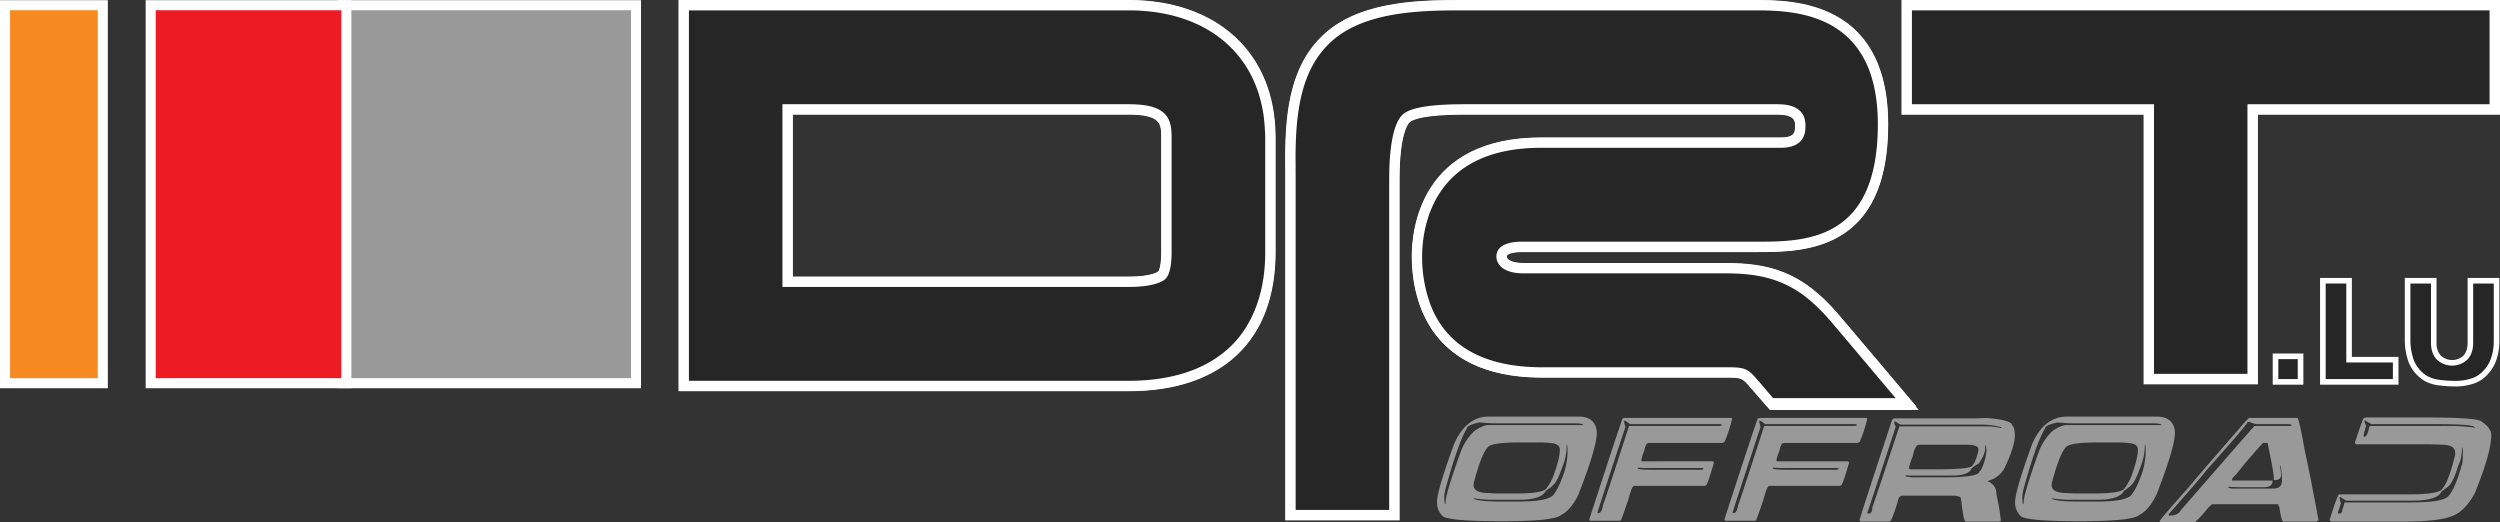 <svg id="Calque_1" data-name="Calque 1" xmlns="http://www.w3.org/2000/svg" viewBox="0 0 1413.071 295.186"><rect x="0" y="0" width="1413.071" height="295.186" fill="#333333" stroke="none"/><defs><style>.cls-1,.cls-2{fill:#262626;}.cls-2,.cls-4,.cls-5,.cls-6{stroke:#fff;stroke-width:5.681px;}.cls-3{fill:#fff;}.cls-4,.cls-7{fill:#999;}.cls-5{fill:#ed1c24;}.cls-6{fill:#f6891f;}</style></defs><title>DRT Offroad gris traits </title><rect class="cls-1" x="1286.904" y="202.109" width="12.72" height="12.998"/><polygon class="cls-1" points="1353.401 203.996 1327.045 203.996 1327.045 159.374 1313.688 159.374 1313.688 215.106 1353.401 215.106 1353.401 203.996"/><path class="cls-1" d="M1366.523,259.873a17.557,17.557,0,0,0,5.271,4.675,19.141,19.141,0,0,0,7.24,2.233,69.897,69.897,0,0,0,8.476.569,29.902,29.902,0,0,0,11.165-1.845,17.849,17.849,0,0,0,6.132-4.453,19.994,19.994,0,0,0,4.328-7.504,30.366,30.366,0,0,0,1.441-9.405v-33.525h-13.37v34.371c0,3.731-.971,6.658-2.928,8.808-3.995,4.286-12.303,4.286-16.256-.055a12.587,12.587,0,0,1-2.955-8.753V210.618H1361.751v33.525a36.975,36.975,0,0,0,1.484,9.557A17.367,17.367,0,0,0,1366.523,259.873Z" transform="translate(-0.168 -51.244)"/><path class="cls-2" d="M717.93,124.009c-.153-2.996-.443-5.895-.859-8.739-5.673-37.464-35.343-61.003-78.896-61.003H386.726V269.319H638.174c28.601,0,50.323-8.725,63.86-24.87a59.649,59.649,0,0,0,6.603-9.766c6.186-11.165,9.502-24.814,9.502-40.751V128.698C718.139,127.089,718.014,125.563,717.93,124.009Zm-58.381,10.805v59.117c0,7.476-1.262,11.485-2.441,12.747-1.346,1.471-6.811,3.911-18.934,3.911H445.26V112.997H638.174c17.712,0,20.833,5.201,21.277,12.858.069.915.097,1.831.097,2.843Z" transform="translate(-0.168 -51.244)"/><path class="cls-2" d="M1068.761,268.486c-18.074-21.472-28.864-34.275-32.263-38.172a97.734,97.734,0,0,0-14.592-13.996,63.173,63.173,0,0,0-13.928-8.003c-10.056-4.189-20.611-5.409-32.803-5.409H861.215c-7.657,0-12.4-2.594-12.4-6.797,0-4.882,8.017-5.423,11.457-5.423H993.373c26.577,0,71.047,0,71.047-69.159,0-12.817-1.887-23.15-5.035-31.556a57.054,57.054,0,0,0-4.093-8.572c-15.701-27.034-47.715-27.131-63.817-27.131H827.98c-22.083,0-55.469,0-75.679,17.034-12.789,10.75-18.461,25.522-20.917,41.681-.443,2.968-.818,5.978-1.068,9.016-.513,6.2-.708,12.525-.708,18.822l.028,3.218v3.052c.027,1.928.027,3.773.027,5.576V342.319h58.563V152.667c0-26.133,4.798-32.971,6.838-34.705,3.926-3.273,14.994-4.965,32.915-4.965h176.781c11.555,0,13.053,4.924,13.053,9.224,0,3.384,0,9.724-11.138,9.724H871.201c-64.983,0-70.047,49.116-70.047,64.165a80.818,80.818,0,0,0,4.66,27.7,56.507,56.507,0,0,0,3.884,8.461c8.988,15.938,26.826,29.267,61.517,29.406h103.961c10.929,0,11.041.125,17.088,7.129,1.416,1.609,4.939,5.784,9.626,11.332h76.706C1075.128,276.018,1071.826,272.106,1068.761,268.486Z" transform="translate(-0.168 -51.244)"/><path class="cls-3" d="M1298.917,254.227v11.277h-10.985v-11.277h10.985m3.176-3.176h-17.324v17.616h17.324v-17.616Z" transform="translate(-0.168 -51.244)"/><path class="cls-3" d="M1326.367,211.492v44.622h26.326v9.391h-37.991v-54.013h11.665m3.148-3.149h-17.977v60.324h44.316v-15.702h-26.34v-44.622Z" transform="translate(-0.168 -51.244)"/><path class="cls-3" d="M1409.717,211.492v32.679a29.683,29.683,0,0,1-1.389,9.113,19.128,19.128,0,0,1-4.16,7.171,16.037,16.037,0,0,1-5.826,4.258,28.508,28.508,0,0,1-10.833,1.804,65.722,65.722,0,0,1-8.364-.583,19.141,19.141,0,0,1-6.921-2.094,17.18,17.18,0,0,1-5.035-4.466,16.246,16.246,0,0,1-3.107-5.882,34.932,34.932,0,0,1-1.484-9.321v-32.679h11.639v33.512c0,3.883,1.054,7.004,3.134,9.321a12.615,12.615,0,0,0,17.547.055c2.094-2.275,3.148-5.437,3.148-9.377v-33.512h11.652m3.161-3.149h-17.948v36.661c0,3.135-.805,5.562-2.33,7.24a9.485,9.485,0,0,1-12.872-.042,10.318,10.318,0,0,1-2.358-7.199v-36.661h-17.934v35.828a38.636,38.636,0,0,0,1.595,10.154,21.591,21.591,0,0,0,9.654,12.261,22.144,22.144,0,0,0,8.073,2.497,69.374,69.374,0,0,0,8.752.583,31.841,31.841,0,0,0,12.013-2.024,19.035,19.035,0,0,0,6.963-5.035,22.483,22.483,0,0,0,4.841-8.351,32.638,32.638,0,0,0,1.553-10.084v-35.828Z" transform="translate(-0.168 -51.244)"/><polygon class="cls-2" points="1408.3 3.023 1079.537 3.023 1077.83 3.023 1077.83 4.744 1077.83 28.934 1077.83 37.714 1077.83 60.06 1077.83 61.752 1079.537 61.752 1214.665 61.752 1214.665 148.222 1214.665 157.03 1214.665 212.457 1214.665 214.163 1216.386 214.163 1271.479 214.163 1273.171 214.163 1273.171 212.457 1273.171 155.531 1273.171 146.738 1273.171 61.752 1408.3 61.752 1410.02 61.752 1410.02 60.06 1410.02 28.934 1410.02 20.196 1410.02 4.744 1410.02 3.023 1408.3 3.023"/><path class="cls-3" d="M1074.961,116.048V51.244H1413.238v64.804H1276.391V268.473h-64.596V116.048Zm4.744-60.046v55.316h136.849v152.397h55.093V111.318H1408.468V56.002Z" transform="translate(-0.168 -51.244)"/><path class="cls-3" d="M383.688,272.37V51.244H638.174c50.405,0,82.987,30.391,82.987,77.468v65.233c0,49.824-30.251,78.425-82.987,78.425ZM388.446,56.002V267.599H638.174c49.712,0,78.231-26.84,78.231-73.653V128.712c0-44.192-30.71-72.71-78.231-72.71ZM443.54,212.324V111.318H638.174c21.36,0,23.108,7.865,23.108,17.394v65.233c0,6.866-1.081,11.957-2.94,13.94-1.942,2.136-8.295,4.439-20.168,4.439Zm4.771-96.276v91.533H638.174c13.316,0,16.659-2.914,16.701-2.927.443-.513,1.636-3.551,1.636-10.708V128.712c0-7.074,0-12.664-18.337-12.664Z" transform="translate(-0.168 -51.244)"/><path class="cls-3" d="M726.586,140.849c0-26.951,2.885-54.318,23.773-71.878,21.057-17.727,55.095-17.727,77.621-17.727H991.475c11.221,0,29.973,0,46.175,8.78,19.765,10.708,29.794,31.417,29.794,61.517,0,72.197-48.188,72.197-74.07,72.197H860.271c-4.633,0-8.42,1.068-8.42,2.386,0,2.622,4.855,3.772,9.363,3.772h113.961c24.76,0,43.096,4.647,63.639,28.449,10.693,12.442,40.445,47.77,41.293,48.797l3.273,3.87h-84.431l-.721-.832c-.555-.652-1.555-1.567-8.268-9.404-5.243-6.075-5.243-6.075-14.786-6.075H871.201c-65.941-.25-73.085-48.048-73.085-68.577,0-15.757,5.285-67.176,73.085-67.176H1006.677c8.099,0,8.099-3.121,8.099-6.699,0-2.331,0-6.2-10.014-6.2H827.98c-22.526,0-29.059,2.677-30.946,4.245-.61.527-5.783,5.59-5.783,32.402V345.371H726.627V152.694c0-1.803-.014-3.648-.014-5.562-.027-2.025-.027-4.147-.027-6.283Zm336.1-19.308c0-65.539-49.906-65.539-71.211-65.539H827.98c-21.833,0-54.845,0-74.568,16.63C734.007,88.931,731.343,115.063,731.343,140.849c0,2.122.014,4.23.014,6.256.028,1.914.028,3.759.028,5.59V340.628h55.122V152.694c0-25.939,4.688-33.692,7.462-36.009,4.286-3.62,15.424-5.368,34.012-5.368h176.781c9.918,0,14.773,3.564,14.773,10.93,0,3.412,0,11.443-12.857,11.443H871.201c-63.389,0-68.326,47.785-68.326,62.432,0,23.761,8.877,63.611,68.353,63.832H975.176c11.277,0,11.956.291,18.393,7.726,6.325,7.351,1.067.874,7.587,8.586h72.03c-15.674-18.656-28.518-33.831-37.978-44.815-19.351-22.416-36.647-26.799-60.032-26.799H861.215c-8.712,0-14.121-3.259-14.121-8.53,0-4.508,4.8-7.144,13.178-7.144H993.373c25.938,0,69.312,0,69.312-67.439Z" transform="translate(-0.168 -51.244)"/><rect class="cls-4" x="193.687" y="2.94" width="165.795" height="213.65"/><rect class="cls-5" x="85.177" y="2.94" width="110.591" height="213.65"/><rect class="cls-6" x="2.841" y="2.94" width="55.268" height="213.65"/><path class="cls-7" d="M841.767,286.703H892.293q8.115,0,9.949,6.076a11.118,11.118,0,0,1,.51,3.037q0,8.216-10.459,35.104-4.329,8.725-9.683,11.372-3.85,3.542-32.693,3.543h-1.504q-29.057,0-32.693-2.769a10.463,10.463,0,0,1-3.309-8.099q0-6.284,9.685-32.841Q828.891,286.707,841.767,286.703Zm-25.265,45.496v1.252l.24,2.531h.511v-1.015q0-4.526,8.693-28.79a31.684,31.684,0,0,1,7.639-11.373q4.934-3.311,7.911-3.306h53.621q0-.746-3.576-.986H845.074q-3.338,0-8.663-.505-7.157,1.521-7.156,3.514-4.603,7.356-11.732,32.873A24.447,24.447,0,0,0,816.502,332.199Zm16.572-6.819q0,4.531,8.422,4.526,2.525.271,8.181.269h6.888q15.639,0,17.626-2.8a28.716,28.716,0,0,0,4.841-9.589q2.798-7.979,2.798-12.383,0-2.801-3.58-3.542a53.871,53.871,0,0,0-8.42-.51h-11.732q-15.097,0-17.111,2.799-3.554,3.992-7.642,19.444A7.001,7.001,0,0,0,833.074,325.38Zm52.603-22.748a30.964,30.964,0,0,1-2.556,12.892q-2.947,8.37-5.112,9.856-.633,1.041-4.092,3.277-2.525,5.056-14.798,5.059h-16.842a75.037,75.037,0,0,1-8.934-.774h-.27v.269q3.428,1.522,14.827,1.52h10.708q15.489,0,19.13-3.306,3.278-3.571,6.646-13.398a47.204,47.204,0,0,0,1.806-10.095v-3.539l-.272-1.761Z" transform="translate(-0.168 -51.244)"/><path class="cls-7" d="M918.628,287.476H978.633c.338.04.51.209.51.507v.239a90.526,90.526,0,0,1-4.09,12.626,2.869,2.869,0,0,1-1.806.772h-41.085q-1.834,0-2.558,4.289a25.102,25.102,0,0,0-1.773,5.805l.511.269H968.165c.24,0,.49.248.753.745q-3.64,12.891-4.603,12.892a1.861,1.861,0,0,1-1.022.266h-39.552q-1.173,0-3.309,8.071-3.583,10.569-4.09,11.372l-.513.24h-17.11a1.803,1.803,0,0,0-.24-.744q17.859-55.081,18.883-57.107Zm-.511,1.52v.238a15.159,15.159,0,0,0,.781,3.276q-15.82,48.056-15.817,48.53l.512.24q1.92,0,2.552-4.288,1.025-2.385,14.8-44.987h51.039l1.264-.241v-.266a.45.45,0,0,0-.51-.508h-51.281Q919.229,288.995,918.117,288.996Zm7.939,26.527-.27.51q1.02.741,8.692.742h27.038c.882,0,1.395-.248,1.534-.742l-.511-.268H929.876Q928.583,315.766,926.057,315.523Z" transform="translate(-0.168 -51.244)"/><path class="cls-7" d="M995.019,287.476h60.004c.342.04.512.209.512.507v.239a90.056,90.056,0,0,1-4.092,12.626,2.869,2.869,0,0,1-1.803.772H1008.552q-1.831,0-2.554,4.289a25.044,25.044,0,0,0-1.775,5.805l.511.269h39.82q.365,0,.754.745-3.636,12.891-4.603,12.892a1.848,1.848,0,0,1-1.022.266H1000.132q-1.173,0-3.31,8.071-3.576,10.569-4.089,11.372l-.513.24h-17.113a1.798,1.798,0,0,0-.239-.744q17.864-55.081,18.888-57.107Zm-.51,1.52v.238a15.037,15.037,0,0,0,.781,3.276q-15.823,48.056-15.823,48.53l.515.24q1.922,0,2.556-4.288,1.023-2.385,14.798-44.987h51.041l1.264-.241v-.266a.451.451,0,0,0-.511-.508h-51.283Q995.621,288.995,994.509,288.996Zm7.938,26.527-.27.51q1.021.741,8.691.742h27.041q1.323,0,1.534-.742l-.513-.268h-32.662Q1004.975,315.766,1002.447,315.523Z" transform="translate(-0.168 -51.244)"/><path class="cls-7" d="M1122.483,287.476q15.038,1.107,15.038,4.289,1.23.656,1.533,5.299,0,6.644-6.104,19.206a15.127,15.127,0,0,1-9.204,6.82v.266a7.258,7.258,0,0,1,4.842,7.324,130.029,130.029,0,0,1,2.557,14.889l-.753.507h-19.038q-1.323,0-2.436-10.393-.302-3.007-.751-3.482a12.288,12.288,0,0,0-3.039-.774H1075.26q-1.893,0-2.554,3.812-3.312,10.452-4.092,10.599l-1.264.24h-15.34c-.241,0-.49-.249-.751-.747v-.236q0-.658,18.376-56.601l1.024-.774h45.688Q1118.873,287.717,1122.483,287.476Zm-51.583,2.026v.24a4.179,4.179,0,0,0,.781,2.531q0,.565-16.092,49.007l.511.268h.273q2.045,0,2.044-3.307,3.041-8.688,15.31-45.968h49.509a30.094,30.094,0,0,1,8.181,1.012v-.506a38.678,38.678,0,0,0-11.759-1.52H1074.749q-.869,0-3.067-1.757Zm51.31,13.369v1.787q0,3.393-3.578,8.575-4.121,2.382-4.331,3.305-2.014,3.513-10.709,3.511h-24.513a2.161,2.161,0,0,1-1.022-.236,1.865,1.865,0,0,1-.752.236v.51a32.398,32.398,0,0,0,5.866.505h15.038q20.632,0,20.691-3.277,1.566-.65,3.581-8.098l.51-3.779Q1122.782,302.87,1122.211,302.871Zm-43.131,13.162.753.505h13.534q21.716,0,21.717-2.294,1.685-1.516,3.309-8.066v-1.014q0-2.531-6.378-2.532h-27.07q-2.344,0-3.577,6.313A45.321,45.321,0,0,0,1079.08,316.033Z" transform="translate(-0.168 -51.244)"/><path class="cls-7" d="M1168.52,286.703h50.529q8.118,0,9.955,6.076a11.129,11.129,0,0,1,.512,3.037q0,8.216-10.467,35.104-4.333,8.725-9.685,11.372-3.851,3.542-32.692,3.543h-1.505q-29.055,0-32.695-2.769a10.469,10.469,0,0,1-3.309-8.099q0-6.284,9.685-32.841Q1155.645,286.707,1168.52,286.703Zm-25.266,45.496v1.252l.242,2.531h.51v-1.015q0-4.526,8.691-28.79a31.715,31.715,0,0,1,7.641-11.373q4.934-3.311,7.91-3.306h53.628q0-.746-3.577-.986h-46.471q-3.338,0-8.663-.505-7.157,1.521-7.156,3.514-4.605,7.356-11.732,32.873A24.437,24.437,0,0,0,1143.255,332.199Zm16.572-6.819q0,4.531,8.422,4.526,2.527.271,8.181.269h6.888q15.642,0,17.627-2.8a28.717,28.717,0,0,0,4.842-9.589q2.796-7.979,2.797-12.383,0-2.801-3.579-3.542a53.885,53.885,0,0,0-8.421-.51h-11.729q-15.101,0-17.116,2.799-3.549,3.992-7.64,19.444A7.051,7.051,0,0,0,1159.827,325.38Zm52.604-22.748a30.964,30.964,0,0,1-2.556,12.892q-2.947,8.37-5.112,9.856-.633,1.041-4.091,3.277-2.523,5.056-14.799,5.059h-16.841a75.082,75.082,0,0,1-8.935-.774h-.271v.269q3.428,1.522,14.83,1.52h10.706q15.494,0,19.13-3.306,3.278-3.571,6.646-13.398a47.188,47.188,0,0,0,1.805-10.095v-3.539l-.271-1.761Z" transform="translate(-0.168 -51.244)"/><path class="cls-7" d="M1271.384,287.476h27.31q.932,0,4.089,17.927,2.798,12.535,7.91,39.925l-1.294.747h-18.616q-1.113,0-2.316-8.575c-.34,0-.512-.421-.512-1.253h-37.504l-2.288,2.116a59.915,59.915,0,0,1-7.396,8.067h-19.396a.451.451,0,0,1-.513-.506q.482-1.49,16.843-19.712,0-.385,28.569-33.197A61.902,61.902,0,0,1,1271.384,287.476Zm-.785,2.266q-.24,1.518-23.73,27.808-.842,1.579-20.899,24.327v.267c0,.339.252.507.753.507q4.481,0,6.136-3.039,35.514-40.847,41.593-47.606h20.393a.45.45,0,0,0,.51-.506v-.24l-1.263-.268h-18.377a18.604,18.604,0,0,1-4.093-1.249Zm-8.931,33.106h22.976v.242q0,3.542-4.839,3.542h-13.536q-2.163,0-6.377-.237l-.271.505a6.834,6.834,0,0,0,2.827.476h22.708q4.841,0,4.844-4.527v-1.278a59.709,59.709,0,0,0-.755-7.057h-.268v.746a35.461,35.461,0,0,1,.512,4.285q0,3.038-3.311,3.036h-.781v-1.011q0-3.394-3.548-19.949h-2.557q-5.265,5.451-15.582,18.192Q1261.668,321.392,1261.668,322.848Z" transform="translate(-0.168 -51.244)"/><path class="cls-7" d="M1337.609,287.208h33.446q27.668,0,31.4,2.025,5.865,3.932,5.864,7.83,0,9.884-9.173,32.604-5.568,10.663-13.293,13.398-7.582,3.007-27.553,3.009h-39.822q-1.293,0-1.533-.983,4.513-14.411,5.354-14.412h39.069q17.322,0,19.128-3.036,3.521-3.543,7.399-19.203v-1.253q0-4.556-7.399-4.556-4.358-.267-8.931-.266h-39.555c-.26,0-.519-.34-.781-1.015q4.151-12.533,4.843-13.635A3.03,3.03,0,0,1,1337.609,287.208Zm54.109,16.942q0,6.463-2.015,10.094-2.495,8.429-5.114,11.375a24.244,24.244,0,0,1-4.332,3.274q-2.253,5.333-16.601,5.331h-37.025q-.722,0-3.55-2.025h-.511v.237a15.865,15.865,0,0,0,.754,3.305l-1.779,5.539.515.268h.24q1.806,0,1.803-2.53c.224,0,.642-1.262,1.264-3.781h37.779q18.224,0,21.173-3.812,3.785-4.377,7.672-18.697a33.678,33.678,0,0,0,.239-3.545v-3.273l-.239-1.759Zm-54.861-15.422a.239.239,0,0,1-.272.268,11.963,11.963,0,0,0,1.024,3.009,29.759,29.759,0,0,0-1.535,5.833l.511.24q1.686,0,2.828-5.805l.51-.268h43.374a98.337,98.337,0,0,1,15.851,1.011q0-2.026-20.936-2.025h-37.265Q1340.285,290.991,1336.857,288.728Z" transform="translate(-0.168 -51.244)"/></svg>